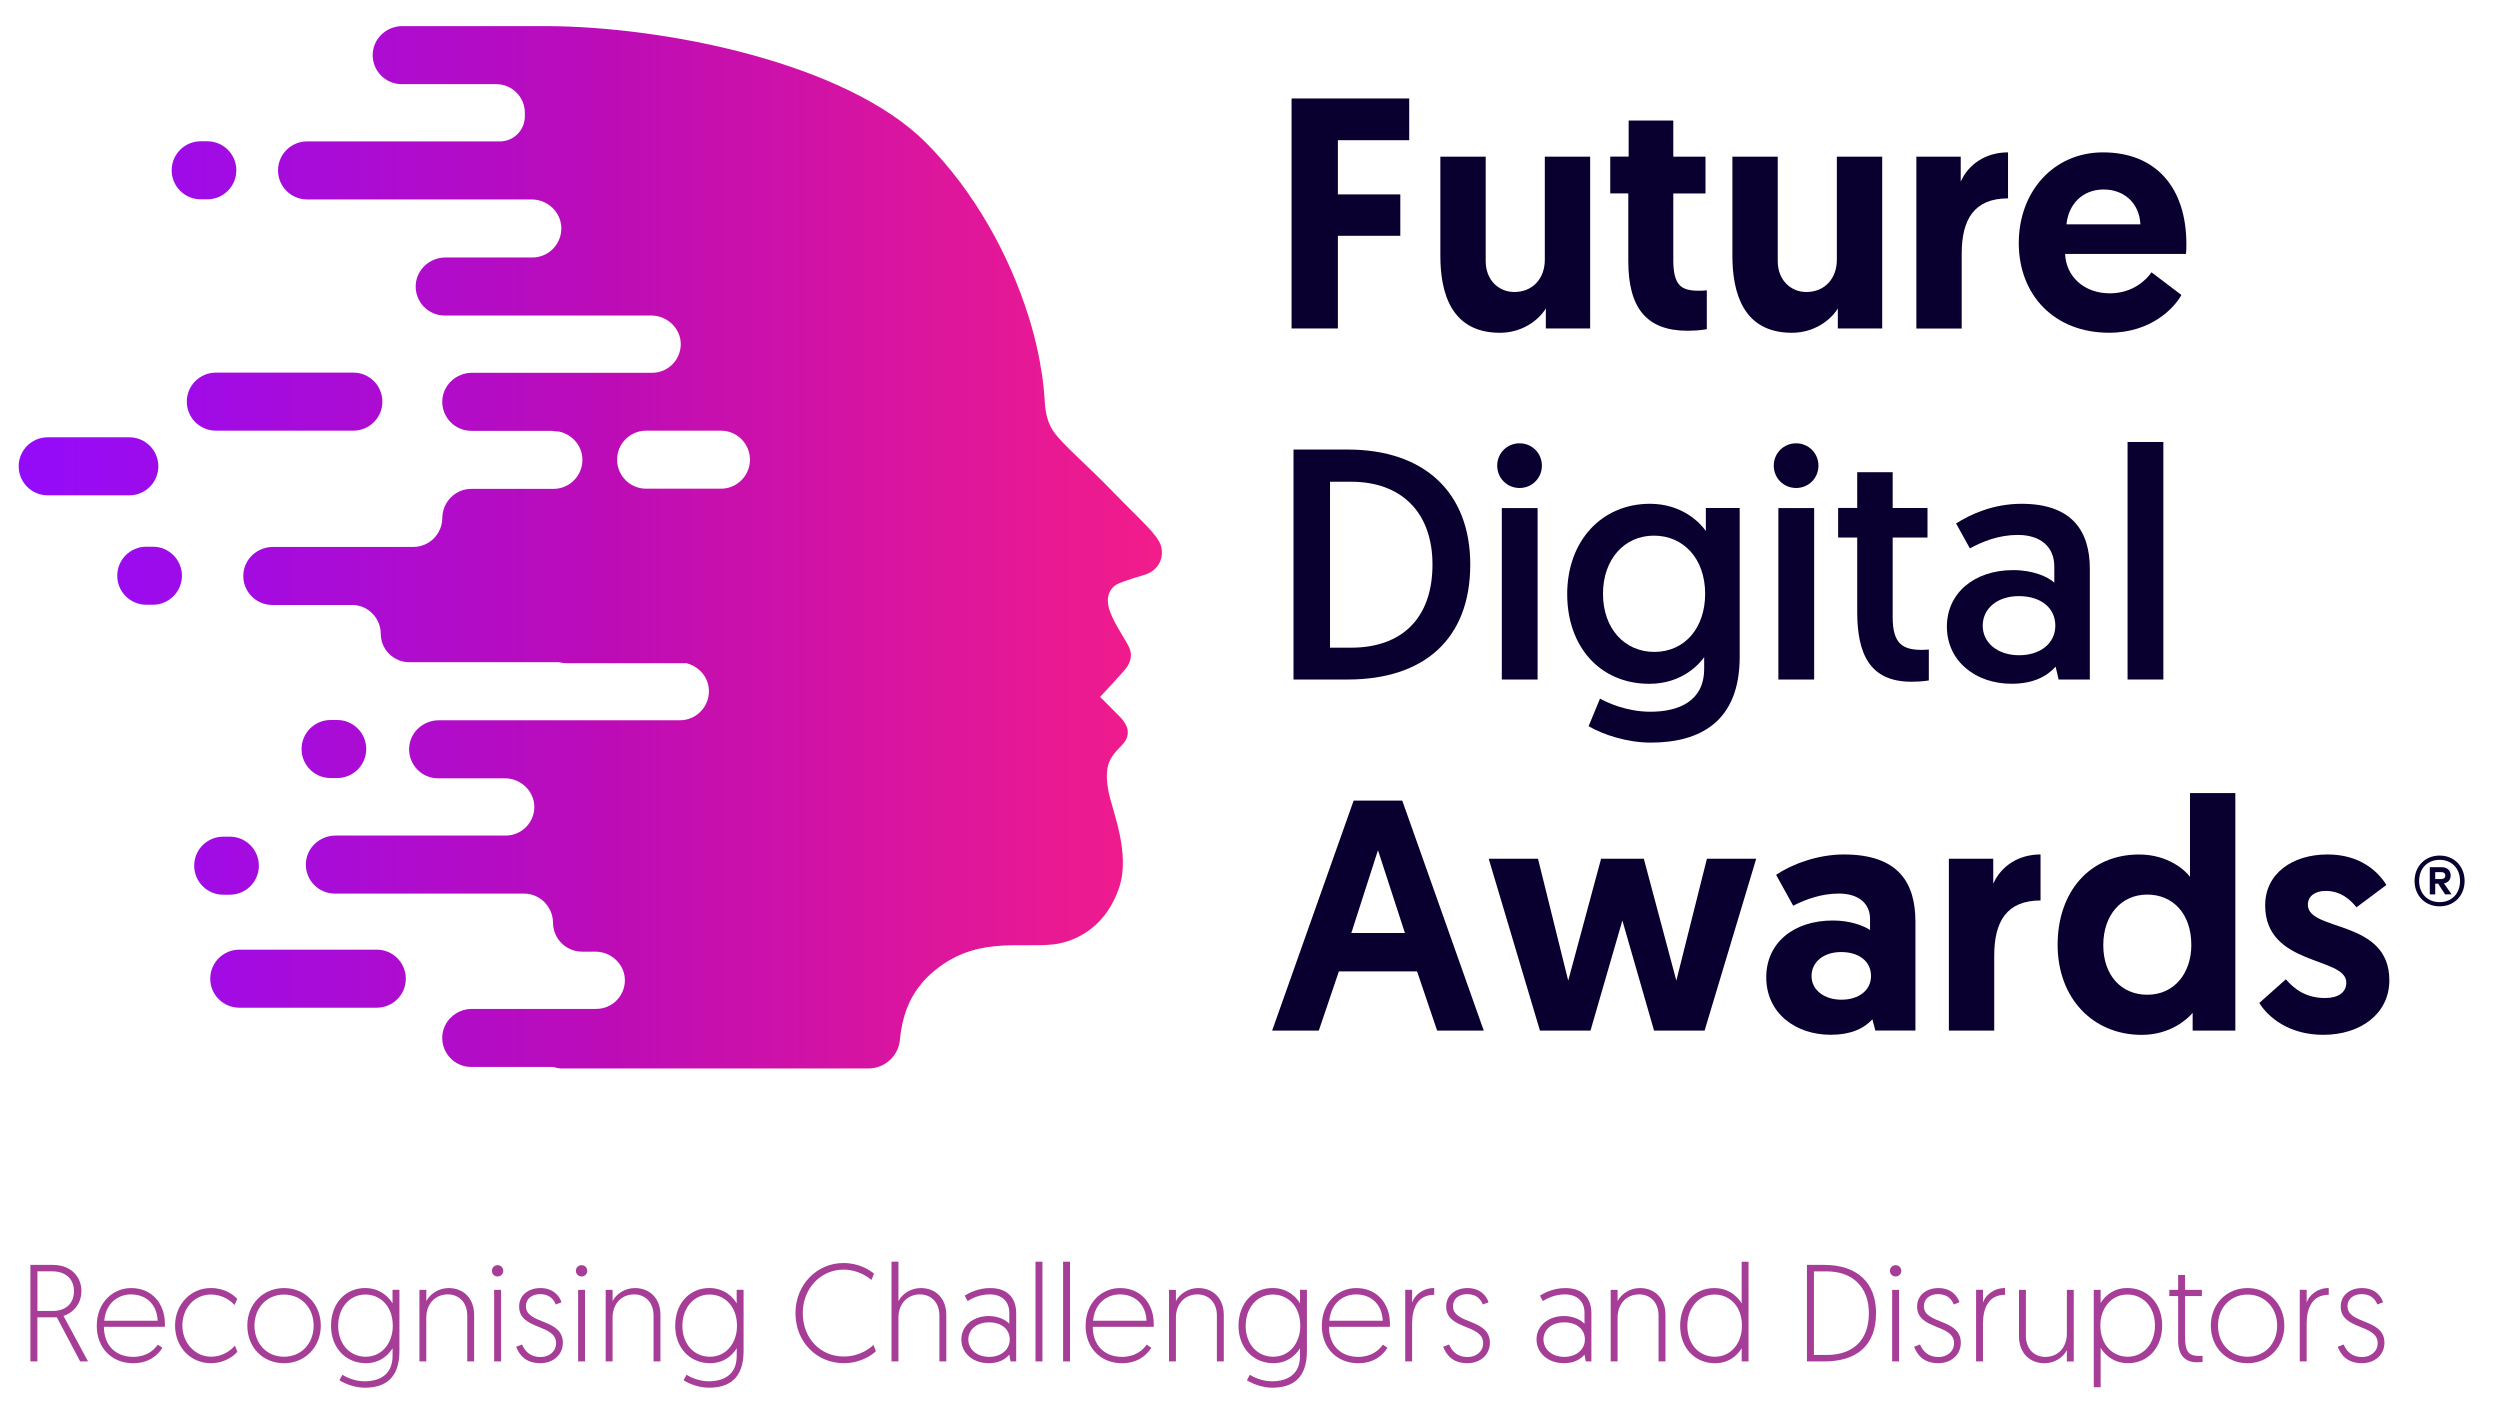 <?xml version="1.0" encoding="utf-8"?>
<!-- Generator: Adobe Illustrator 27.8.1, SVG Export Plug-In . SVG Version: 6.00 Build 0)  -->
<svg version="1.1" id="Layer_1" xmlns="http://www.w3.org/2000/svg" xmlns:xlink="http://www.w3.org/1999/xlink" x="0px" y="0px"
	 viewBox="0 0 565.07 318.93" style="enable-background:new 0 0 565.07 318.93;" xml:space="preserve">
<style type="text/css">
	.st0{fill:#0A0030;}
	.st1{fill:url(#SVGID_1_);}
	.st2{fill:url(#SVGID_00000111890568177788070910000014355993717722150795_);}
	.st3{fill:url(#SVGID_00000028294988797717394900000013394767508988148646_);}
	.st4{fill:url(#SVGID_00000135664911373115486630000000102344890720567470_);}
	.st5{fill:url(#SVGID_00000147931388184284170690000016158439045702507701_);}
	.st6{fill:url(#SVGID_00000096772596949092228540000001692908689869293503_);}
	.st7{fill:url(#SVGID_00000112606655101844824440000009344534048632249772_);}
	.st8{fill:url(#SVGID_00000117650914911499193730000000636979095367224983_);}
	.st9{fill:url(#SVGID_00000025418524031679738850000013669896100658614170_);}
	.st10{fill:#A63D96;}
</style>
<g>
	<path class="st0" d="M291.93,22.26h26.59v9.43H302.4v12.25h14.11v9.36H302.4v20.94h-10.47V22.26z"/>
	<path class="st0" d="M325.56,57.83V35.41h10.25v23.61c0,4.31,2.97,6.98,6.46,6.98c4.23,0,6.9-3.12,6.9-7.27V35.41h10.25v38.84
		H349.4v-4.53c-1.63,2.67-5.35,5.5-10.4,5.5C327.94,75.21,325.56,66.07,325.56,57.83z"/>
	<path class="st0" d="M368.11,27.24h10.1v8.17h7.28v8.32h-7.28v15c0,5.79,1.78,6.98,5.72,6.98c0.67,0,1.04,0,1.86-0.08v8.76
		c0,0-1.56,0.37-4.38,0.37c-9.28,0-13.37-5.2-13.37-15.74v-15.3h-4.08v-8.32h4.16V27.24z"/>
	<path class="st0" d="M391.57,57.83V35.41h10.25v23.61c0,4.31,2.97,6.98,6.46,6.98c4.23,0,6.9-3.12,6.9-7.27V35.41h10.25v38.84
		h-10.03v-4.53c-1.63,2.67-5.35,5.5-10.4,5.5C393.95,75.21,391.57,66.07,391.57,57.83z"/>
	<path class="st0" d="M453.87,44.84c-7.65,0-10.47,4.75-10.47,12.48v16.93h-10.25V35.41h10.03v5.64c1.71-3.86,5.57-6.61,10.69-6.61
		V44.84z"/>
	<path class="st0" d="M475.32,34.44c12.03,0,18.86,8.02,18.86,20.72c0,0.74,0,1.49-0.08,2.23h-27.33c0.22,5.2,4.38,8.91,10.1,8.91
		c5.27,0,8.32-3.12,9.43-4.75l6.76,5.12c-1.48,2.75-6.68,8.54-16.34,8.54c-12.48,0-20.42-8.61-20.42-20.27
		C456.31,43.2,464.26,34.44,475.32,34.44z M483.79,50.7c-0.22-4.75-3.64-7.87-8.32-7.87c-4.83,0-7.95,3.42-8.39,7.87H483.79z"/>
	<path class="st0" d="M292.37,101.61h12.25c17.38,0,27.7,9.73,27.7,25.99c0,16.93-10.55,25.99-27.7,25.99h-12.25V101.61z
		 M305.44,146.39c11.14,0,18.34-6.39,18.34-18.79c0-11.95-7.2-18.71-18.34-18.71h-4.82v37.5H305.44z"/>
	<path class="st0" d="M343.46,100.2c2.82,0,5.05,2.23,5.05,5.05c0,2.82-2.23,5.05-5.05,5.05c-2.82,0-5.05-2.23-5.05-5.05
		C338.41,102.43,340.64,100.2,343.46,100.2z M339.45,114.83h8.09v38.76h-8.09V114.83z"/>
	<path class="st0" d="M361.65,157.9c1.41,0.82,5.94,2.97,11.36,2.97c6.46,0,12.18-2.38,12.18-9.73v-2.6
		c-0.89,1.26-4.75,6.02-12.4,6.02c-11.14,0-18.56-8.39-18.56-20.27c0-11.96,7.72-20.42,18.72-20.42c7.28,0,11.43,4.38,12.62,6.16
		v-5.2h7.65v33.64c0,14.55-8.84,19.38-20.12,19.38c-5.2,0-10.62-1.71-14.03-3.71L361.65,157.9z M373.83,121.07
		c-6.68,0-11.51,5.35-11.51,13.14c0,7.95,4.98,13.14,11.58,13.14c6.98,0,11.51-5.5,11.51-13.14
		C385.41,126.27,380.51,121.07,373.83,121.07z"/>
	<path class="st0" d="M405.97,100.2c2.82,0,5.05,2.23,5.05,5.05c0,2.82-2.23,5.05-5.05,5.05c-2.82,0-5.05-2.23-5.05-5.05
		C400.93,102.43,403.15,100.2,405.97,100.2z M401.96,114.83h8.09v38.76h-8.09V114.83z"/>
	<path class="st0" d="M419.78,106.73h8.02v8.09h7.87v6.68h-7.87v18.04c0,6.01,2.3,7.35,6.61,7.35c0.67,0,1.56-0.08,1.56-0.08v6.98
		c0,0-1.41,0.3-3.94,0.3c-9.43,0-12.25-6.31-12.25-15.82v-16.78h-4.31v-6.68h4.31V106.73z"/>
	<path class="st0" d="M455.05,128.86c4.46,0,7.8,1.49,9.28,2.82v-3.64c0-4.45-3.12-7.13-8.24-7.13c-4.31,0-8.02,1.49-10.84,3.05
		l-3.12-5.64c3.12-2,8.32-4.45,14.78-4.45c11.51,0,15.45,6.24,15.45,14.7v25.02h-7.06l-0.67-2.9c-2,2.23-5.12,3.86-9.95,3.86
		c-8.17,0-14.63-5.13-14.63-12.92C440.05,134.14,446.14,128.86,455.05,128.86z M456.39,148.1c4.75,0,8.17-2.67,8.17-6.68
		c0-4.08-3.34-6.68-8.24-6.68c-4.9,0-8.17,2.82-8.17,6.68C448.15,145.28,451.49,148.1,456.39,148.1z"/>
	<path class="st0" d="M480.89,99.9h8.09v53.69h-8.09V99.9z"/>
	<path class="st0" d="M302.62,219.57l-4.53,13.37h-10.55l18.42-51.98h10.99l18.42,51.98h-10.54l-4.53-13.37H302.62z M311.46,192.17
		l-6.02,18.71h12.11L311.46,192.17z"/>
	<path class="st0" d="M366.7,208.06l-7.2,24.88h-11.43l-11.58-38.84h11.14l6.83,27.55l7.43-27.55h9.66l7.35,27.55l6.91-27.55h11.14
		l-11.66,38.84h-11.43L366.7,208.06z"/>
	<path class="st0" d="M414.29,208.06c3.93,0,6.98,1.19,8.39,2.15v-2.52c0-3.42-2.52-5.72-7.05-5.72c-3.86,0-7.43,1.26-10.32,2.75
		l-3.86-6.98c3.49-2.38,9.36-4.61,15.3-4.61c12.48,0,16.19,6.53,16.19,15.22v24.58h-9.06l-0.67-2.53c-2,2.16-4.98,3.49-9.43,3.49
		c-7.87,0-14.56-4.83-14.56-13C399.22,213.26,405.23,208.06,414.29,208.06z M416.22,225.96c3.86,0,6.68-2.08,6.68-5.35
		c0-3.41-2.82-5.42-6.76-5.42c-3.93,0-6.68,2.23-6.68,5.42C409.46,223.8,412.36,225.96,416.22,225.96z"/>
	<path class="st0" d="M461.22,203.53c-7.65,0-10.47,4.75-10.47,12.48v16.93H440.5V194.1h10.03v5.64c1.71-3.86,5.57-6.61,10.69-6.61
		V203.53z"/>
	<path class="st0" d="M505.25,232.94h-9.65v-4.01c-1.04,1.26-4.9,4.98-11.51,4.98c-11.14,0-19.01-8.39-19.01-20.35
		c0-12.03,7.28-20.42,18.41-20.42c6.68,0,10.55,3.71,11.51,5.05v-18.94h10.25V232.94z M485.35,202.2c-5.94,0-9.95,4.68-9.95,11.43
		c0,6.91,4.16,11.21,9.95,11.21c6.24,0,9.95-5.05,9.95-11.21C495.3,206.35,490.99,202.2,485.35,202.2z"/>
	<path class="st0" d="M510.66,226.7l6.01-5.35c1.93,2.23,4.53,4.23,8.91,4.23c2.9,0,4.75-1.26,4.75-3.49
		c0-5.94-18.34-3.64-18.34-17.45c0-7.2,6.16-11.51,14.11-11.51c7.35,0,11.43,3.86,13.29,6.9l-6.76,5.05
		c-1.19-1.48-3.34-3.71-6.98-3.71c-2.37,0-4.01,1.19-4.01,3.12c0,6.16,18.42,3.19,18.42,17.08c0,7.58-6.53,12.33-14.93,12.33
		C517.5,233.91,512.74,230.04,510.66,226.7z"/>
</g>
<g>
	<linearGradient id="SVGID_1_" gradientUnits="userSpaceOnUse" x1="-3.732" y1="195.677" x2="277.006" y2="195.677">
		<stop  offset="0" style="stop-color:#910BFF"/>
		<stop  offset="0.5" style="stop-color:#BC0CB7"/>
		<stop  offset="1" style="stop-color:#F91E85"/>
	</linearGradient>
	<path class="st1" d="M50.45,202.23h1.5c3.62,0,6.56-2.94,6.56-6.56c0-3.62-2.94-6.56-6.56-6.56h-1.5c-3.62,0-6.56,2.94-6.56,6.56
		C43.89,199.3,46.83,202.23,50.45,202.23z"/>
	
		<linearGradient id="SVGID_00000174597582685110451010000000920398129269266576_" gradientUnits="userSpaceOnUse" x1="-3.732" y1="105.397" x2="277.006" y2="105.397">
		<stop  offset="0" style="stop-color:#910BFF"/>
		<stop  offset="0.5" style="stop-color:#BC0CB7"/>
		<stop  offset="1" style="stop-color:#F91E85"/>
	</linearGradient>
	<path style="fill:url(#SVGID_00000174597582685110451010000000920398129269266576_);" d="M35.79,105.4c0-3.62-2.94-6.56-6.56-6.56
		H10.78c-3.62,0-6.56,2.94-6.56,6.56s2.94,6.56,6.56,6.56h18.45C32.85,111.96,35.79,109.02,35.79,105.4z"/>
	
		<linearGradient id="SVGID_00000094596165515164514940000012389068106863482018_" gradientUnits="userSpaceOnUse" x1="-3.732" y1="130.13" x2="277.006" y2="130.13">
		<stop  offset="0" style="stop-color:#910BFF"/>
		<stop  offset="0.5" style="stop-color:#BC0CB7"/>
		<stop  offset="1" style="stop-color:#F91E85"/>
	</linearGradient>
	<path style="fill:url(#SVGID_00000094596165515164514940000012389068106863482018_);" d="M34.56,123.57h-1.5
		c-3.62,0-6.56,2.94-6.56,6.56c0,3.62,2.94,6.56,6.56,6.56h1.5c3.62,0,6.56-2.94,6.56-6.56C41.12,126.51,38.18,123.57,34.56,123.57z
		"/>
	
		<linearGradient id="SVGID_00000109740849521398691080000010949185082558134462_" gradientUnits="userSpaceOnUse" x1="-3.732" y1="221.207" x2="277.006" y2="221.207">
		<stop  offset="0" style="stop-color:#910BFF"/>
		<stop  offset="0.5" style="stop-color:#BC0CB7"/>
		<stop  offset="1" style="stop-color:#F91E85"/>
	</linearGradient>
	<path style="fill:url(#SVGID_00000109740849521398691080000010949185082558134462_);" d="M85.17,214.65H54.08
		c-3.62,0-6.56,2.94-6.56,6.56c0,3.62,2.94,6.56,6.56,6.56h31.09c3.62,0,6.56-2.94,6.56-6.56
		C91.72,217.58,88.79,214.65,85.17,214.65z"/>
	
		<linearGradient id="SVGID_00000129193772061997558850000003540163946551428227_" gradientUnits="userSpaceOnUse" x1="-3.732" y1="90.781" x2="277.006" y2="90.781">
		<stop  offset="0" style="stop-color:#910BFF"/>
		<stop  offset="0.5" style="stop-color:#BC0CB7"/>
		<stop  offset="1" style="stop-color:#F91E85"/>
	</linearGradient>
	<path style="fill:url(#SVGID_00000129193772061997558850000003540163946551428227_);" d="M79.87,97.34c3.62,0,6.56-2.94,6.56-6.56
		c0-3.62-2.94-6.56-6.56-6.56H48.78c-3.62,0-6.56,2.94-6.56,6.56c0,3.62,2.94,6.56,6.56,6.56H79.87z"/>
	
		<linearGradient id="SVGID_00000135679969000398847680000010215460733923427249_" gradientUnits="userSpaceOnUse" x1="-3.732" y1="169.303" x2="277.006" y2="169.303">
		<stop  offset="0" style="stop-color:#910BFF"/>
		<stop  offset="0.5" style="stop-color:#BC0CB7"/>
		<stop  offset="1" style="stop-color:#F91E85"/>
	</linearGradient>
	<path style="fill:url(#SVGID_00000135679969000398847680000010215460733923427249_);" d="M74.72,175.86h1.5
		c3.62,0,6.56-2.94,6.56-6.56c0-3.62-2.94-6.56-6.56-6.56h-1.5c-3.62,0-6.56,2.94-6.56,6.56C68.16,172.92,71.1,175.86,74.72,175.86z
		"/>
	
		<linearGradient id="SVGID_00000128482307632566190760000014815213610602250120_" gradientUnits="userSpaceOnUse" x1="-3.732" y1="5.873" x2="277.006" y2="5.873">
		<stop  offset="0" style="stop-color:#910BFF"/>
		<stop  offset="0.5" style="stop-color:#BC0CB7"/>
		<stop  offset="1" style="stop-color:#F91E85"/>
	</linearGradient>
	<path style="fill:url(#SVGID_00000128482307632566190760000014815213610602250120_);" d="M123.83,5.87h-0.79
		c0.12,0,0.25,0.01,0.37,0.01h0.34C123.79,5.88,123.81,5.87,123.83,5.87z"/>
	
		<linearGradient id="SVGID_00000155868571875872649860000017227317078212261770_" gradientUnits="userSpaceOnUse" x1="-3.732" y1="38.492" x2="277.006" y2="38.492">
		<stop  offset="0" style="stop-color:#910BFF"/>
		<stop  offset="0.5" style="stop-color:#BC0CB7"/>
		<stop  offset="1" style="stop-color:#F91E85"/>
	</linearGradient>
	<path style="fill:url(#SVGID_00000155868571875872649860000017227317078212261770_);" d="M45.36,45.05h1.5
		c3.62,0,6.56-2.94,6.56-6.56c0-3.62-2.94-6.56-6.56-6.56h-1.5c-3.62,0-6.56,2.94-6.56,6.56C38.8,42.11,41.74,45.05,45.36,45.05z"/>
	
		<linearGradient id="SVGID_00000040570775004539106970000016840466859508038802_" gradientUnits="userSpaceOnUse" x1="-3.732" y1="123.661" x2="277.006" y2="123.661">
		<stop  offset="0" style="stop-color:#910BFF"/>
		<stop  offset="0.5" style="stop-color:#BC0CB7"/>
		<stop  offset="1" style="stop-color:#F91E85"/>
	</linearGradient>
	<path style="fill:url(#SVGID_00000040570775004539106970000016840466859508038802_);" d="M262.42,123.42
		c-0.72-2.6-4.82-6-10.7-12.09c-6.42-6.65-11.43-10.71-13.56-13.76c-1.91-2.73-1.95-5.87-2.11-8.15c-0.09-1.27-0.23-2.58-0.41-3.91
		c-0.05-0.39-0.12-0.79-0.18-1.18c-0.15-0.99-0.31-1.98-0.5-2.99c-0.08-0.42-0.16-0.85-0.25-1.27c-0.23-1.12-0.49-2.25-0.78-3.4
		c-0.07-0.29-0.13-0.57-0.21-0.85c-0.38-1.47-0.81-2.95-1.28-4.44c-0.01-0.03-0.02-0.06-0.03-0.09h0
		c-4.3-13.62-12.18-28.07-23.11-39.03c-18.05-18.1-59.12-26.29-85.9-26.36H90.95c-3.56,0-6.58,2.77-6.71,6.32
		c-0.13,3.73,2.85,6.8,6.55,6.8h21.37c3.57,0,6.47,2.9,6.47,6.47v0.8c0,3.12-2.52,5.68-5.63,5.67H69.4c-3.62,0-6.56,2.94-6.56,6.56
		c0,3.62,2.94,6.56,6.56,6.56h43.72h0.93h6.11c3.56,0,6.58,2.77,6.71,6.32c0.13,3.73-2.85,6.8-6.55,6.8h-19.65
		c-3.56,0-6.58,2.77-6.71,6.32c-0.13,3.73,2.85,6.8,6.55,6.8h46.72c3.63,0,6.71,2.97,6.64,6.59c-0.07,3.52-2.94,6.35-6.47,6.35
		h-40.72c-3.56,0-6.58,2.77-6.71,6.32c-0.13,3.73,2.85,6.8,6.55,6.8h18.31c0.46,0.1,0.92,0.16,1.41,0.16h0.11
		c2.9,0.62,5.18,3.09,5.29,6.16c0.13,3.73-2.85,6.8-6.55,6.8h-18.56c-3.63,0-6.53,2.97-6.56,6.61c-0.03,3.6-2.95,6.51-6.56,6.51
		H61.7c-3.56,0-6.58,2.77-6.71,6.32c-0.13,3.73,2.85,6.8,6.55,6.8h18.05c3.58,0,6.45,2.93,6.47,6.52c0.02,3.55,2.91,6.42,6.47,6.42
		h33.82c0.51,0.13,1.03,0.22,1.58,0.22h27.2c2.81,0.69,5,3.1,5.1,6.1c0.13,3.73-2.85,6.8-6.55,6.8H99.18
		c-3.56,0-6.58,2.77-6.71,6.32c-0.13,3.73,2.85,6.8,6.55,6.8h15.11c3.63,0,6.71,2.97,6.64,6.59c-0.07,3.52-2.94,6.35-6.47,6.35
		H75.84c-3.56,0-6.58,2.77-6.71,6.32c-0.13,3.73,2.85,6.8,6.55,6.8h42.76c3.63,0,6.53,2.97,6.56,6.61c0.03,3.6,2.95,6.51,6.56,6.51
		h3.04c3.63,0,6.71,2.97,6.64,6.59c-0.07,3.52-2.94,6.35-6.47,6.35h-28.1c-3.56,0-6.58,2.77-6.71,6.32c-0.13,3.73,2.85,6.8,6.55,6.8
		h18.57c0.64,0.21,1.31,0.35,2.02,0.35h22.5h46.67c3.74,0,6.84-2.87,7.15-6.59c0.01-0.11,0.02-0.21,0.03-0.31
		c0.22-2.2,0.68-4.39,1.47-6.51c0.2-0.53,0.42-1.05,0.66-1.57c0.1-0.21,0.2-0.42,0.31-0.62c0.24-0.47,0.5-0.93,0.79-1.38
		c0.14-0.22,0.27-0.44,0.42-0.65c0.31-0.46,0.65-0.9,1.01-1.34c0.16-0.19,0.3-0.39,0.46-0.58c0.54-0.62,1.12-1.22,1.78-1.81
		c9.76-8.71,19.67-5.81,27.71-6.69c3.35-0.37,11.27-2.5,14.83-12.64c2.77-7.89-1.55-17.67-2.37-22.08
		c-0.83-4.47-0.01-6.25,0.67-7.44c0.65-1.14,1.85-2.32,2.49-2.99c0.98-1.03,1.39-2.11,1.18-3.36c-0.17-0.99-0.82-1.99-1.65-2.85
		c-1.9-1.95-4.56-4.58-4.56-4.58s5.13-5.47,5.93-6.55c0.92-1.26,1.05-2.31,1.04-2.97c-0.01-1.05-0.52-1.99-1.09-2.95
		c-2.84-4.74-4.15-7.08-4.13-9.41c0.01-1.3,0.64-2.86,2.16-3.62c1.51-0.75,6.12-2.09,6.12-2.09
		C261.52,129.09,263.26,126.43,262.42,123.42z M162.95,110.46h-16.91c-3.62,0-6.56-2.94-6.56-6.56c0-3.62,2.94-6.56,6.56-6.56h16.91
		c3.62,0,6.56,2.94,6.56,6.56C169.51,107.52,166.57,110.46,162.95,110.46z"/>
</g>
<g>
	<path class="st10" d="M6.87,285.9h5.02c4.24,0,6.51,2.74,6.51,5.92c0,2.68-1.62,4.8-4.05,5.61l5.55,10.29h-1.78l-5.27-9.97h-4.4
		v9.97H6.87V285.9z M11.95,296.31c2.93,0,4.77-1.71,4.77-4.49c0-2.59-1.75-4.46-4.86-4.46h-3.4v8.95H11.95z"/>
	<path class="st10" d="M29.66,291.14c4.64,0,7.61,3.46,7.61,8.1v0.65H23.49c0,4.3,2.74,6.8,6.61,6.8c2.99,0,4.64-1.47,5.58-2.77
		l1.03,0.72c-1.06,1.71-3.12,3.49-6.61,3.49c-4.77,0-8.23-3.4-8.23-8.45C21.86,294.38,25.54,291.14,29.66,291.14z M35.64,298.52
		c-0.19-4.05-2.96-5.95-6.02-5.95c-2.93,0-5.74,1.99-6.05,5.95H35.64z"/>
	<path class="st10" d="M53,294.97c-0.59-0.69-2.43-2.37-5.33-2.37c-3.71,0-6.45,3.05-6.45,7.01c0,3.87,2.84,7.04,6.48,7.04
		c2.99,0,4.77-1.81,5.39-2.49l0.56,1.37c-0.5,0.65-2.62,2.59-5.98,2.59c-4.71,0-8.1-3.77-8.1-8.51c0-4.74,3.49-8.48,8.1-8.48
		c3.21,0,5.24,1.65,5.95,2.46L53,294.97z"/>
	<path class="st10" d="M64.22,291.14c4.77,0,8.29,3.68,8.29,8.48c0,4.86-3.58,8.51-8.32,8.51c-4.77,0-8.29-3.58-8.29-8.51
		C55.9,294.75,59.45,291.14,64.22,291.14z M64.19,306.66c3.93,0,6.7-2.99,6.7-7.04c0-3.96-2.74-7.01-6.7-7.01
		c-3.93,0-6.67,3.05-6.67,7.01C57.52,303.67,60.26,306.66,64.19,306.66z"/>
	<path class="st10" d="M77.38,310.74c0.69,0.44,2.65,1.47,5.02,1.47c3.49,0,6.33-1.56,6.33-5.74v-1.75c-0.37,0.62-2.12,3.4-6.02,3.4
		c-4.61,0-7.89-3.52-7.89-8.45c0-4.99,3.18-8.54,7.73-8.54c3.68,0,5.64,2.49,6.17,3.49v-3.09h1.56v13.84c0,6.14-3.21,8.29-7.86,8.29
		c-2.03,0-4.3-0.78-5.7-1.68L77.38,310.74z M82.58,292.6c-3.52,0-6.14,2.93-6.14,7.08c0,4.24,2.74,6.98,6.2,6.98
		c3.77,0,6.14-3.18,6.14-6.98C88.78,295.19,85.95,292.6,82.58,292.6z"/>
	<path class="st10" d="M107.17,297.22v10.5h-1.56v-10.38c0-2.96-1.87-4.77-4.4-4.77c-2.84,0-4.86,2.12-4.86,5.27v9.88H94.8v-16.18
		h1.56v2.56c0.81-1.62,2.77-2.96,5.05-2.96C104.74,291.14,107.17,293.44,107.17,297.22z"/>
	<path class="st10" d="M112.47,285.96c0.72,0,1.28,0.56,1.28,1.28c0,0.72-0.56,1.28-1.28,1.28s-1.28-0.56-1.28-1.28
		C111.19,286.52,111.75,285.96,112.47,285.96z M111.69,291.54h1.56v16.18h-1.56V291.54z"/>
	<path class="st10" d="M117.99,303.89c0.62,1.43,1.78,2.84,4.18,2.84c1.84,0,3.52-1.15,3.52-3.15c0-4.36-8.35-2.93-8.35-8.26
		c0-2.59,2.09-4.18,4.83-4.18c2.99,0,4.36,1.93,4.74,3.21l-1.28,0.5c-0.44-1-1.25-2.34-3.58-2.34c-1.75,0-3.18,1-3.18,2.71
		c0,4.18,8.35,2.74,8.35,8.29c0,2.71-2.18,4.61-5.11,4.61c-3.49,0-4.8-2.09-5.45-3.71L117.99,303.89z"/>
	<path class="st10" d="M131.45,285.96c0.72,0,1.28,0.56,1.28,1.28c0,0.72-0.56,1.28-1.28,1.28c-0.72,0-1.28-0.56-1.28-1.28
		C130.17,286.52,130.74,285.96,131.45,285.96z M130.67,291.54h1.56v16.18h-1.56V291.54z"/>
	<path class="st10" d="M149.28,297.22v10.5h-1.56v-10.38c0-2.96-1.87-4.77-4.4-4.77c-2.84,0-4.86,2.12-4.86,5.27v9.88h-1.56v-16.18
		h1.56v2.56c0.81-1.62,2.77-2.96,5.05-2.96C146.85,291.14,149.28,293.44,149.28,297.22z"/>
	<path class="st10" d="M155.17,310.74c0.69,0.44,2.65,1.47,5.02,1.47c3.49,0,6.33-1.56,6.33-5.74v-1.75
		c-0.37,0.62-2.12,3.4-6.02,3.4c-4.61,0-7.89-3.52-7.89-8.45c0-4.99,3.18-8.54,7.73-8.54c3.68,0,5.64,2.49,6.17,3.49v-3.09h1.56
		v13.84c0,6.14-3.21,8.29-7.86,8.29c-2.03,0-4.3-0.78-5.7-1.68L155.17,310.74z M160.38,292.6c-3.52,0-6.14,2.93-6.14,7.08
		c0,4.24,2.74,6.98,6.2,6.98c3.77,0,6.14-3.18,6.14-6.98C166.58,295.19,163.74,292.6,160.38,292.6z"/>
	<path class="st10" d="M197.97,305.41c-0.59,0.62-3.24,2.71-7.23,2.71c-6.2,0-10.94-4.86-10.94-11.32c0-6.45,4.86-11.32,10.85-11.32
		c3.46,0,5.86,1.53,6.89,2.4l-0.56,1.43c-0.75-0.65-3.05-2.34-6.33-2.34c-5.08,0-9.2,4.18-9.2,9.82c0,5.64,3.9,9.82,9.29,9.82
		c3.77,0,6.08-2.06,6.7-2.62L197.97,305.41z"/>
	<path class="st10" d="M213.89,297.22v10.5h-1.56v-10.38c0-2.96-1.87-4.77-4.4-4.77c-2.84,0-4.86,2.12-4.86,5.27v9.88h-1.56v-22.54
		h1.56v8.92c0.81-1.62,2.77-2.96,5.05-2.96C211.46,291.14,213.89,293.44,213.89,297.22z"/>
	<path class="st10" d="M223.49,297.46c2.21,0,3.93,0.94,4.64,1.75v-2.46c0-2.71-1.78-4.18-4.43-4.18c-2.15,0-3.87,0.81-4.99,1.5
		l-0.65-1.22c0.87-0.56,2.99-1.71,5.74-1.71c4.02,0,5.89,2.34,5.89,5.7v10.88h-1.28l-0.28-1.53c-0.87,1-2.31,1.93-4.64,1.93
		c-3.68,0-6.2-2.37-6.2-5.36C217.29,299.71,219.91,297.46,223.49,297.46z M223.59,306.69c2.74,0,4.64-1.68,4.64-3.93
		c0-2.31-1.84-3.87-4.68-3.87c-2.87,0-4.68,1.68-4.68,3.87C218.88,304.91,220.69,306.69,223.59,306.69z"/>
	<path class="st10" d="M234.06,285.18h1.56v22.54h-1.56V285.18z"/>
	<path class="st10" d="M240.29,285.18h1.56v22.54h-1.56V285.18z"/>
	<path class="st10" d="M253.17,291.14c4.64,0,7.61,3.46,7.61,8.1v0.65h-13.78c0,4.3,2.74,6.8,6.61,6.8c2.99,0,4.64-1.47,5.58-2.77
		l1.03,0.72c-1.06,1.71-3.12,3.49-6.61,3.49c-4.77,0-8.23-3.4-8.23-8.45C245.37,294.38,249.05,291.14,253.17,291.14z M259.15,298.52
		c-0.19-4.05-2.96-5.95-6.02-5.95c-2.93,0-5.74,1.99-6.05,5.95H259.15z"/>
	<path class="st10" d="M276.61,297.22v10.5h-1.56v-10.38c0-2.96-1.87-4.77-4.4-4.77c-2.84,0-4.86,2.12-4.86,5.27v9.88h-1.56v-16.18
		h1.56v2.56c0.81-1.62,2.77-2.96,5.05-2.96C274.17,291.14,276.61,293.44,276.61,297.22z"/>
	<path class="st10" d="M282.49,310.74c0.69,0.44,2.65,1.47,5.02,1.47c3.49,0,6.33-1.56,6.33-5.74v-1.75
		c-0.37,0.62-2.12,3.4-6.01,3.4c-4.61,0-7.89-3.52-7.89-8.45c0-4.99,3.18-8.54,7.73-8.54c3.68,0,5.64,2.49,6.17,3.49v-3.09h1.56
		v13.84c0,6.14-3.21,8.29-7.86,8.29c-2.02,0-4.3-0.78-5.7-1.68L282.49,310.74z M287.7,292.6c-3.52,0-6.14,2.93-6.14,7.08
		c0,4.24,2.74,6.98,6.2,6.98c3.77,0,6.14-3.18,6.14-6.98C293.9,295.19,291.07,292.6,287.7,292.6z"/>
	<path class="st10" d="M306.56,291.14c4.64,0,7.61,3.46,7.61,8.1v0.65h-13.78c0,4.3,2.74,6.8,6.61,6.8c2.99,0,4.64-1.47,5.58-2.77
		l1.03,0.72c-1.06,1.71-3.12,3.49-6.61,3.49c-4.77,0-8.23-3.4-8.23-8.45C298.77,294.38,302.44,291.14,306.56,291.14z M312.54,298.52
		c-0.19-4.05-2.96-5.95-6.02-5.95c-2.93,0-5.74,1.99-6.05,5.95H312.54z"/>
	<path class="st10" d="M324.17,292.66c-3.83,0-4.99,3.15-4.99,6.51v8.54h-1.56v-16.18h1.56v2.9c0.5-1.62,2.37-3.3,4.99-3.3V292.66z"
		/>
	<path class="st10" d="M327.53,303.89c0.62,1.43,1.78,2.84,4.18,2.84c1.84,0,3.52-1.15,3.52-3.15c0-4.36-8.35-2.93-8.35-8.26
		c0-2.59,2.09-4.18,4.83-4.18c2.99,0,4.36,1.93,4.74,3.21l-1.28,0.5c-0.44-1-1.25-2.34-3.58-2.34c-1.75,0-3.18,1-3.18,2.71
		c0,4.18,8.35,2.74,8.35,8.29c0,2.71-2.18,4.61-5.11,4.61c-3.49,0-4.8-2.09-5.45-3.71L327.53,303.89z"/>
	<path class="st10" d="M353.5,297.46c2.21,0,3.93,0.94,4.64,1.75v-2.46c0-2.71-1.78-4.18-4.43-4.18c-2.15,0-3.87,0.81-4.99,1.5
		l-0.65-1.22c0.87-0.56,2.99-1.71,5.74-1.71c4.02,0,5.89,2.34,5.89,5.7v10.88h-1.28l-0.28-1.53c-0.87,1-2.31,1.93-4.64,1.93
		c-3.68,0-6.2-2.37-6.2-5.36C347.29,299.71,349.91,297.46,353.5,297.46z M353.59,306.69c2.74,0,4.64-1.68,4.64-3.93
		c0-2.31-1.84-3.87-4.68-3.87c-2.87,0-4.68,1.68-4.68,3.87C348.88,304.91,350.69,306.69,353.59,306.69z"/>
	<path class="st10" d="M376.44,297.22v10.5h-1.56v-10.38c0-2.96-1.87-4.77-4.4-4.77c-2.84,0-4.86,2.12-4.86,5.27v9.88h-1.56v-16.18
		h1.56v2.56c0.81-1.62,2.77-2.96,5.05-2.96C374.01,291.14,376.44,293.44,376.44,297.22z"/>
	<path class="st10" d="M395.23,307.72h-1.56v-2.99c-0.37,0.62-2.12,3.4-6.02,3.4c-4.61,0-7.89-3.52-7.89-8.45
		c0-4.99,3.18-8.54,7.73-8.54c3.68,0,5.64,2.49,6.17,3.49v-9.44h1.56V307.72z M387.53,292.6c-3.52,0-6.14,2.93-6.14,7.08
		c0,4.24,2.74,6.98,6.2,6.98c3.77,0,6.14-3.18,6.14-6.98C393.74,295.19,390.9,292.6,387.53,292.6z"/>
	<path class="st10" d="M408.42,285.9h3.87c7.57,0,11.75,4.08,11.75,10.91c0,7.36-4.4,10.91-11.75,10.91h-3.87V285.9z M412.94,306.25
		c5.8,0,9.48-3.24,9.48-9.44c0-5.89-3.68-9.44-9.48-9.44H410v18.89H412.94z"/>
	<path class="st10" d="M428.46,285.96c0.72,0,1.28,0.56,1.28,1.28c0,0.72-0.56,1.28-1.28,1.28s-1.28-0.56-1.28-1.28
		C427.18,286.52,427.74,285.96,428.46,285.96z M427.68,291.54h1.56v16.18h-1.56V291.54z"/>
	<path class="st10" d="M433.97,303.89c0.62,1.43,1.78,2.84,4.18,2.84c1.84,0,3.52-1.15,3.52-3.15c0-4.36-8.35-2.93-8.35-8.26
		c0-2.59,2.09-4.18,4.83-4.18c2.99,0,4.36,1.93,4.74,3.21l-1.28,0.5c-0.44-1-1.25-2.34-3.58-2.34c-1.75,0-3.18,1-3.18,2.71
		c0,4.18,8.35,2.74,8.35,8.29c0,2.71-2.18,4.61-5.11,4.61c-3.49,0-4.8-2.09-5.45-3.71L433.97,303.89z"/>
	<path class="st10" d="M453.2,292.66c-3.83,0-4.99,3.15-4.99,6.51v8.54h-1.56v-16.18h1.56v2.9c0.5-1.62,2.37-3.3,4.99-3.3V292.66z"
		/>
	<path class="st10" d="M456.35,302.05v-10.5h1.56v10.38c0,2.96,1.87,4.77,4.4,4.77c2.84,0,4.86-2.12,4.86-5.27v-9.88h1.56v16.18
		h-1.56v-2.56c-0.81,1.62-2.77,2.96-5.05,2.96C458.78,308.13,456.35,305.82,456.35,302.05z"/>
	<path class="st10" d="M473.24,291.54h1.56v2.99c0.37-0.62,2.12-3.4,6.02-3.4c4.61,0,7.89,3.52,7.89,8.45
		c0,4.99-3.18,8.54-7.73,8.54c-3.68,0-5.64-2.49-6.17-3.49v8.92h-1.56V291.54z M480.94,306.66c3.52,0,6.14-2.93,6.14-7.08
		c0-4.24-2.74-6.98-6.2-6.98c-3.77,0-6.14,3.18-6.14,6.98C474.74,304.07,477.58,306.66,480.94,306.66z"/>
	<path class="st10" d="M492.32,288.18h1.56v3.37h3.8v1.4h-3.8v9.1c0,3.52,0.81,4.43,3.24,4.43c0.34,0,0.72-0.03,0.72-0.03v1.4
		c0,0-0.75,0.06-1.34,0.06c-2.56,0-4.18-1.59-4.18-4.86v-10.1h-1.99v-1.4h1.99V288.18z"/>
	<path class="st10" d="M508.03,291.14c4.77,0,8.29,3.68,8.29,8.48c0,4.86-3.58,8.51-8.32,8.51c-4.77,0-8.29-3.58-8.29-8.51
		C499.71,294.75,503.26,291.14,508.03,291.14z M508,306.66c3.93,0,6.7-2.99,6.7-7.04c0-3.96-2.74-7.01-6.7-7.01
		c-3.93,0-6.67,3.05-6.67,7.01C501.33,303.67,504.07,306.66,508,306.66z"/>
	<path class="st10" d="M526.36,292.66c-3.83,0-4.99,3.15-4.99,6.51v8.54h-1.56v-16.18h1.56v2.9c0.5-1.62,2.37-3.3,4.99-3.3V292.66z"
		/>
	<path class="st10" d="M529.72,303.89c0.62,1.43,1.78,2.84,4.18,2.84c1.84,0,3.52-1.15,3.52-3.15c0-4.36-8.35-2.93-8.35-8.26
		c0-2.59,2.09-4.18,4.83-4.18c2.99,0,4.36,1.93,4.74,3.21l-1.28,0.5c-0.44-1-1.25-2.34-3.58-2.34c-1.75,0-3.18,1-3.18,2.71
		c0,4.18,8.35,2.74,8.35,8.29c0,2.71-2.18,4.61-5.11,4.61c-3.49,0-4.8-2.09-5.45-3.71L529.72,303.89z"/>
</g>
<g>
	<path class="st0" d="M545.76,199.13c0-3.29,2.35-5.75,5.67-5.75c3.29,0,5.64,2.46,5.64,5.75c0,3.29-2.35,5.73-5.64,5.73
		C548.11,204.85,545.76,202.42,545.76,199.13z M546.79,199.13c0,2.78,1.83,4.78,4.64,4.78c2.78,0,4.61-2,4.61-4.78
		c0-2.78-1.83-4.78-4.61-4.78C548.63,194.35,546.79,196.35,546.79,199.13z M552.4,199.67l1.72,2.46l-1.46,0.03l-1.57-2.43h-0.66
		v2.43h-1.23v-6.15h2.66c1.26,0,2.06,0.72,2.06,1.86C553.92,198.84,553.35,199.5,552.4,199.67z M550.43,197.12v1.57h1.35
		c0.52,0,0.92-0.23,0.92-0.8c0-0.54-0.4-0.77-0.92-0.77H550.43z"/>
</g>
</svg>
